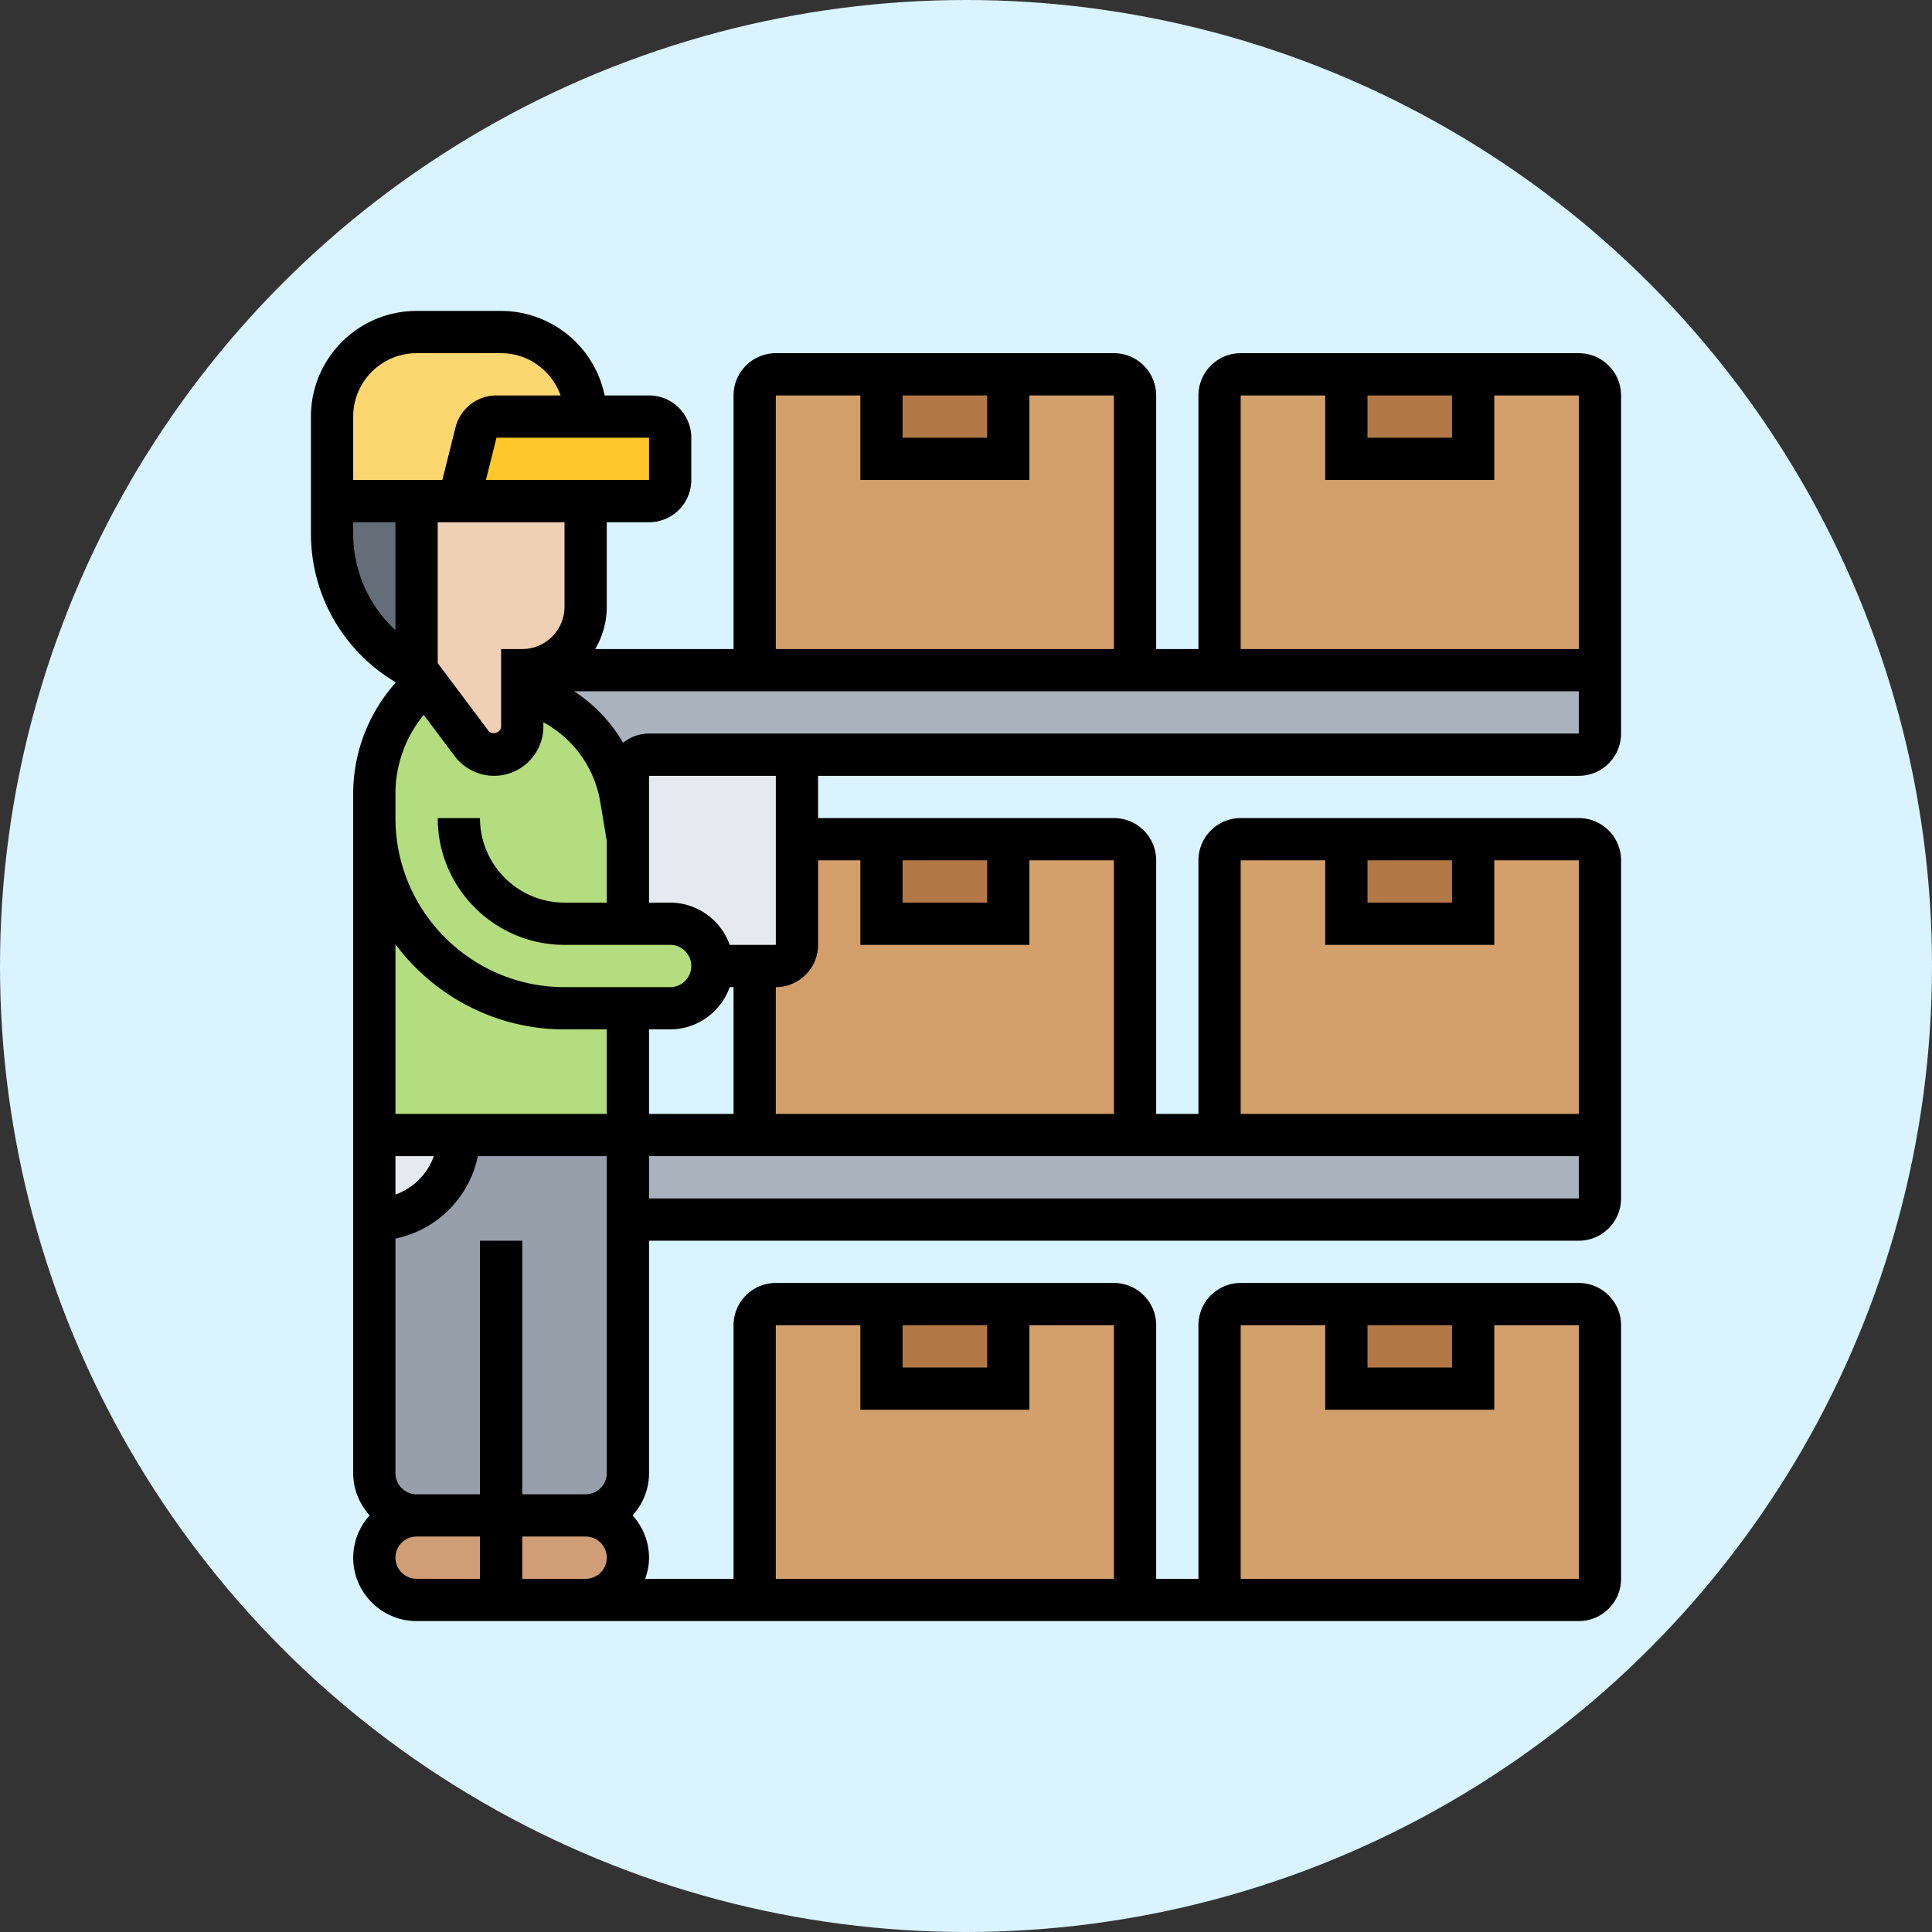 <svg xmlns="http://www.w3.org/2000/svg" version="1.1" xmlns:xlink="http://www.w3.org/1999/xlink" width="512" height="512" x="0" y="0" viewBox="0 0 64 64" style="enable-background:new 0 0 512 512" xml:space="preserve" class=""><rect x="0" y="0" width="64" height="64" fill="#333333" stroke="none"/><circle r="32" cx="32" cy="32" fill="#d9f4ff" shape="circle"></circle><g transform="matrix(0.7,0,0,0.7,9.6,9.6)"><path fill="#cf9e76" d="M10 58v4H6c-1.1 0-2-.9-2-2 0-.55.22-1.05.59-1.41.36-.37.86-.59 1.41-.59zM15.41 58.59c.37.36.59.86.59 1.41 0 1.1-.9 2-2 2h-4v-4h4c.55 0 1.05.22 1.41.59z" opacity="1" data-original="#cf9e76"></path><path fill="#969faa" d="M10 58H6c-1.1 0-2-.9-2-2V44c2.21 0 4-1.79 4-4h8v16c0 1.1-.9 2-2 2z" opacity="1" data-original="#969faa"></path><path fill="#e6e9ed" d="M4 40h4c0 2.21-1.79 4-4 4z" opacity="1" data-original="#e6e9ed" class=""></path><path fill="#b4dd7f" d="M16 34v6H4V25a9 9 0 0 0 9 9z" opacity="1" data-original="#b4dd7f"></path><path fill="#b4dd7f" d="M16 30h2c.55 0 1.05.22 1.41.59.37.36.59.86.59 1.41 0 1.1-.9 2-2 2h-5a9 9 0 0 1-9-9v-1.17c0-1.81.72-3.55 2-4.83v-1l2.6 3.47a1.336 1.336 0 0 0 2.4-.8V19a6.294 6.294 0 0 1 4.68 5.07L16 26z" opacity="1" data-original="#b4dd7f"></path><path fill="#fcd770" d="M14 6H9.78c-.46 0-.86.31-.97.76L8 10H2V6c0-2.21 1.79-4 4-4h4c2.21 0 4 1.79 4 4z" opacity="1" data-original="#fcd770"></path><path fill="#ffc729" d="M18 7v2c0 .55-.45 1-1 1H8l.81-3.24c.11-.45.51-.76.97-.76H17c.55 0 1 .45 1 1z" opacity="1" data-original="#ffc729"></path><path fill="#656d78" d="M6 10v8c-2.45-1.23-4-3.73-4-6.47V10z" opacity="1" data-original="#656d78"></path><path fill="#f0d0b4" d="M8 10h6v5c0 1.66-1.34 3-3 3v2.67a1.336 1.336 0 0 1-2.4.8L6 18v-8z" opacity="1" data-original="#f0d0b4"></path><path fill="#e6e9ed" d="M24 26v5c0 .55-.45 1-1 1h-3c0-.55-.22-1.05-.59-1.41-.36-.37-.86-.59-1.41-.59h-2v-7c0-.55.45-1 1-1h6c.55 0 1 .45 1 1z" opacity="1" data-original="#e6e9ed" class=""></path><path fill="#aab2bd" d="M17 22c-.55 0-1 .45-1 1v3l-.32-1.93A6.294 6.294 0 0 0 11 19v-1h51v3c0 .55-.45 1-1 1H23zM62 40v3c0 .55-.45 1-1 1H16v-4h28z" opacity="1" data-original="#aab2bd"></path><path fill="#d3a06c" d="M61 48H45c-.55 0-1 .45-1 1v13h17c.55 0 1-.45 1-1V49c0-.55-.45-1-1-1zM61 26H45c-.55 0-1 .45-1 1v13h18V27c0-.55-.45-1-1-1zM39 26H24v5c0 .55-.45 1-1 1h-1v8h18V27c0-.55-.45-1-1-1zM39 4H23c-.55 0-1 .45-1 1v13h18V5c0-.55-.45-1-1-1z" opacity="1" data-original="#d3a06c"></path><path fill="#b27946" d="M50 48h6v4h-6z" opacity="1" data-original="#b27946" class=""></path><path fill="#d3a06c" d="M39 48H23c-.55 0-1 .45-1 1v13h17c.55 0 1-.45 1-1V49c0-.55-.45-1-1-1z" opacity="1" data-original="#d3a06c"></path><path fill="#b27946" d="M28 48h6v4h-6zM50 26h6v4h-6zM28 26h6v4h-6zM28 4h6v4h-6z" opacity="1" data-original="#b27946" class=""></path><path fill="#d3a06c" d="M61 4H45c-.55 0-1 .45-1 1v13h18V5c0-.55-.45-1-1-1z" opacity="1" data-original="#d3a06c"></path><path fill="#b27946" d="M50 4h6v4h-6z" opacity="1" data-original="#b27946" class=""></path><path d="M61 23c1.103 0 2-.897 2-2V5c0-1.103-.897-2-2-2H45c-1.103 0-2 .897-2 2v12h-2V5c0-1.103-.897-2-2-2H23c-1.103 0-2 .897-2 2v12h-6.546c.343-.59.546-1.27.546-2v-4h2c1.103 0 2-.897 2-2V7c0-1.103-.897-2-2-2h-2.101A5.01 5.01 0 0 0 10 1H6C3.243 1 1 3.243 1 6v5.528c0 2.923 1.525 5.556 4 7.04v.034a7.895 7.895 0 0 0-2 5.226V56c0 .771.301 1.468.78 2A2.98 2.98 0 0 0 3 60c0 1.654 1.346 3 3 3h55c1.103 0 2-.897 2-2V49c0-1.103-.897-2-2-2H45c-1.103 0-2 .897-2 2v12h-2V49c0-1.103-.897-2-2-2H23c-1.103 0-2 .897-2 2v12h-4.184c.112-.314.184-.648.184-1a2.98 2.98 0 0 0-.78-2c.48-.532.78-1.229.78-2V45h44c1.103 0 2-.897 2-2V27c0-1.103-.897-2-2-2H45c-1.103 0-2 .897-2 2v12h-2V27c0-1.103-.897-2-2-2H25v-2zM51 49h4v2h-4zm-6 0h4v4h8v-4h4v12H45zM17 21a1.98 1.98 0 0 0-1.229.434A7.293 7.293 0 0 0 13.459 19H61v2zM51 5h4v2h-4zm-6 0h4v4h8V5h4v12H45zM29 5h4v2h-4zm-6 0h4v4h8V5h4v12H23zM13 15c0 1.103-.897 2-2 2h-1V20.667c0 .288-.428.429-.601.2L7 17.667V11h6zm4-6H9.281l.5-2H17zM6 3h4c1.302 0 2.402.839 2.816 2H9.781c-.92 0-1.718.623-1.94 1.516L7.219 9H3V6c0-1.654 1.346-3 3-3zm-3 8.528V11h2v5.107a6.196 6.196 0 0 1-2-4.579zm3.337 8.588 1.463 1.95A2.343 2.343 0 0 0 9.667 23 2.336 2.336 0 0 0 12 20.667v-.201a5.277 5.277 0 0 1 2.691 3.766l.309 1.85V29h-2c-2.206 0-4-1.794-4-4H7c0 3.309 2.691 6 6 6h5a1 1 0 0 1 0 2h-5c-4.411 0-8-3.589-8-8v-1.172c0-1.35.483-2.674 1.337-3.712zM20.816 33H21v6h-4v-4h1a2.996 2.996 0 0 0 2.816-2zM13 35h2v4H5v-8.026C6.825 33.412 9.727 35 13 35zm1 22h-3V45H9v12H6a1 1 0 0 1-1-1V44.899A5.016 5.016 0 0 0 8.899 41H15v15a1 1 0 0 1-1 1zM5 41h1.816A2.997 2.997 0 0 1 5 42.816zm0 19a1 1 0 0 1 1-1h3v2H6a1 1 0 0 1-1-1zm24-11h4v2h-4zm-6 0h4v4h8v-4h4v12H23zM11 61v-2h3a1 1 0 0 1 0 2zm6-18v-2h44v2zm34-16h4v2h-4zm-6 0h4v4h8v-4h4v12H45zm-16 0h4v2h-4zm-2 0v4h8v-4h4v12H23v-6c1.103 0 2-.897 2-2v-4zm-4 4h-2.184A2.996 2.996 0 0 0 18 29h-1v-6h6z" fill="#000000" opacity="1" data-original="#000000" class=""></path></g></svg>